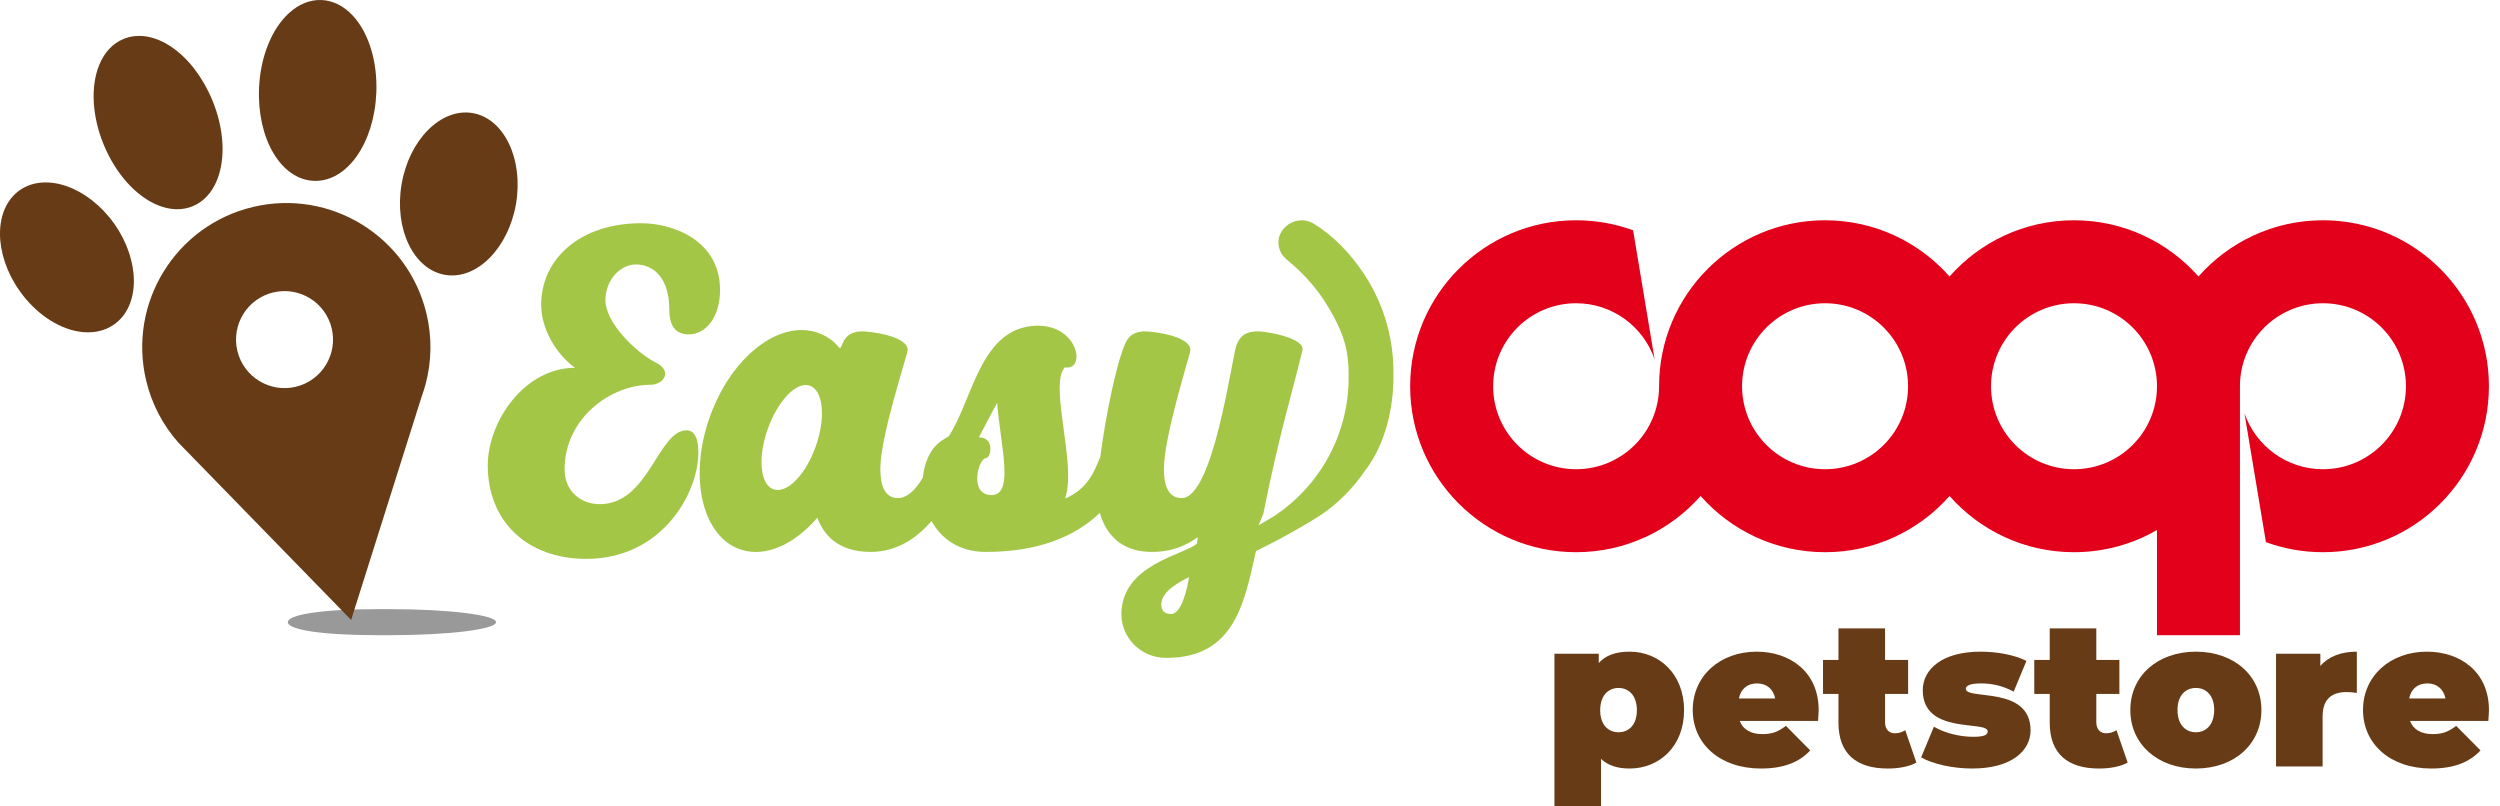 <svg width="93" height="30" viewBox="0 0 93 30" fill="none" xmlns="http://www.w3.org/2000/svg">
<g clip-path="url(#clip0_2670_600)">
<path d="M62.648 26.42C62.648 27.769 61.72 28.589 60.624 28.589C60.164 28.589 59.811 28.474 59.558 28.229V30H57.825V24.319H59.474V24.664C59.727 24.38 60.102 24.242 60.624 24.242C61.72 24.242 62.648 25.07 62.648 26.42ZM60.892 26.42C60.892 25.875 60.593 25.592 60.21 25.592C59.826 25.592 59.527 25.875 59.527 26.42C59.527 26.964 59.826 27.24 60.21 27.24C60.593 27.24 60.892 26.964 60.892 26.42Z" fill="#673B15"/>
<path d="M67.632 26.818H64.718C64.841 27.14 65.132 27.309 65.561 27.309C65.945 27.309 66.159 27.209 66.436 27.002L67.34 27.915C66.934 28.359 66.344 28.589 65.508 28.589C63.967 28.589 62.97 27.662 62.97 26.412C62.97 25.14 63.99 24.242 65.347 24.242C66.589 24.242 67.654 24.994 67.654 26.412C67.654 26.535 67.639 26.696 67.632 26.818ZM64.688 25.983H66.037C65.968 25.63 65.715 25.423 65.362 25.423C65.002 25.423 64.757 25.63 64.688 25.983Z" fill="#673B15"/>
<path d="M71.289 28.367C71.021 28.52 70.63 28.589 70.223 28.589C69.066 28.589 68.391 28.045 68.391 26.887V25.814H67.816V24.549H68.391V23.376H70.124V24.549H70.982V25.814H70.124V26.872C70.124 27.133 70.277 27.278 70.484 27.278C70.622 27.278 70.76 27.24 70.875 27.163L71.289 28.367Z" fill="#673B15"/>
<path d="M71.466 28.175L71.941 27.033C72.34 27.271 72.907 27.409 73.405 27.409C73.827 27.409 73.942 27.332 73.942 27.209C73.942 26.78 71.527 27.355 71.527 25.676C71.527 24.886 72.263 24.242 73.674 24.242C74.287 24.242 74.939 24.358 75.383 24.587L74.908 25.73C74.479 25.492 74.049 25.423 73.697 25.423C73.252 25.423 73.129 25.523 73.129 25.622C73.129 26.059 75.537 25.492 75.537 27.171C75.537 27.93 74.824 28.589 73.367 28.589C72.646 28.589 71.895 28.421 71.466 28.175Z" fill="#673B15"/>
<path d="M79.148 28.367C78.88 28.52 78.489 28.589 78.082 28.589C76.925 28.589 76.25 28.045 76.25 26.887V25.814H75.675V24.549H76.25V23.376H77.983V24.549H78.841V25.814H77.983V26.872C77.983 27.133 78.136 27.278 78.343 27.278C78.481 27.278 78.619 27.24 78.734 27.163L79.148 28.367Z" fill="#673B15"/>
<path d="M79.248 26.412C79.248 25.14 80.267 24.242 81.686 24.242C83.112 24.242 84.124 25.14 84.124 26.412C84.124 27.685 83.112 28.589 81.686 28.589C80.267 28.589 79.248 27.685 79.248 26.412ZM82.368 26.412C82.368 25.868 82.069 25.592 81.686 25.592C81.302 25.592 81.003 25.868 81.003 26.412C81.003 26.956 81.302 27.24 81.686 27.24C82.069 27.24 82.368 26.956 82.368 26.412Z" fill="#673B15"/>
<path d="M87.674 24.242V25.776C87.521 25.753 87.413 25.745 87.29 25.745C86.769 25.745 86.401 25.983 86.401 26.65V28.513H84.669V24.319H86.317V24.771C86.624 24.419 87.091 24.242 87.674 24.242Z" fill="#673B15"/>
<path d="M92.566 26.818H89.652C89.775 27.14 90.066 27.309 90.496 27.309C90.879 27.309 91.094 27.209 91.37 27.002L92.274 27.915C91.868 28.359 91.278 28.589 90.442 28.589C88.901 28.589 87.904 27.662 87.904 26.412C87.904 25.14 88.924 24.242 90.281 24.242C91.523 24.242 92.589 24.994 92.589 26.412C92.589 26.535 92.573 26.696 92.566 26.818ZM89.622 25.983H90.971C90.902 25.63 90.649 25.423 90.296 25.423C89.936 25.423 89.691 25.63 89.622 25.983Z" fill="#673B15"/>
<path d="M86.414 8.194C84.57 8.194 82.915 9.004 81.784 10.285C80.652 9.004 78.998 8.194 77.153 8.194C75.308 8.194 73.654 9.004 72.523 10.285C71.391 9.004 69.737 8.194 67.892 8.194C64.483 8.194 61.718 10.958 61.718 14.368C61.718 16.073 60.337 17.455 58.631 17.455C56.926 17.455 55.545 16.073 55.545 14.368C55.545 12.663 56.926 11.281 58.631 11.281C59.985 11.281 61.136 12.153 61.551 13.367L60.752 8.568C60.091 8.326 59.377 8.194 58.631 8.194C55.222 8.194 52.458 10.958 52.458 14.368C52.458 17.778 55.222 20.542 58.631 20.542C60.476 20.542 62.13 19.733 63.263 18.451C64.393 19.733 66.049 20.542 67.892 20.542C69.737 20.542 71.391 19.733 72.523 18.451C73.654 19.733 75.308 20.542 77.153 20.542C78.278 20.542 79.331 20.242 80.24 19.716V23.629H83.326V14.368C83.326 12.663 84.709 11.281 86.414 11.281C88.12 11.281 89.501 12.663 89.501 14.368C89.501 16.073 88.12 17.455 86.414 17.455C85.059 17.455 83.909 16.583 83.493 15.369L84.293 20.168C84.954 20.41 85.669 20.542 86.414 20.542C89.823 20.542 92.588 17.778 92.588 14.368C92.588 10.958 89.823 8.194 86.414 8.194ZM67.892 17.455C66.187 17.455 64.805 16.073 64.805 14.368C64.805 12.663 66.187 11.281 67.892 11.281C69.597 11.281 70.98 12.663 70.98 14.368C70.98 16.073 69.597 17.455 67.892 17.455ZM77.153 17.455C75.448 17.455 74.066 16.073 74.066 14.368C74.066 12.663 75.448 11.281 77.153 11.281C78.859 11.281 80.24 12.663 80.24 14.368C80.24 16.073 78.859 17.455 77.153 17.455Z" fill="#E2001A"/>
<path d="M25.542 16.008C24.476 16.008 24.137 18.755 22.312 18.755C21.601 18.755 21.003 18.27 21.003 17.463C21.003 15.572 22.7 14.313 24.202 14.313C24.702 14.313 25.041 13.78 24.363 13.472C23.588 13.053 22.506 11.971 22.521 11.146C22.538 10.371 23.104 9.838 23.652 9.838C24.347 9.838 24.897 10.387 24.897 11.503C24.897 12.067 25.09 12.439 25.623 12.439C26.27 12.439 26.786 11.777 26.786 10.792C26.786 8.933 25.026 8.304 23.846 8.304C21.585 8.304 20.132 9.628 20.132 11.34C20.132 12.245 20.696 13.181 21.391 13.682C19.517 13.682 18.145 15.67 18.145 17.317C18.145 19.384 19.598 20.79 21.811 20.79C24.622 20.79 25.979 18.352 25.979 16.832C25.979 16.3 25.833 16.008 25.542 16.008Z" fill="#A3C646"/>
<path d="M44.529 20.196C44.527 20.214 44.526 20.224 44.526 20.224C44.041 20.645 41.715 21 41.715 22.858C41.715 23.665 42.377 24.473 43.394 24.473C45.964 24.473 46.303 22.34 46.723 20.499C47.253 20.239 47.743 19.98 48.198 19.721C48.36 19.629 48.517 19.537 48.67 19.445C48.717 19.418 48.765 19.39 48.811 19.361C48.82 19.356 48.829 19.349 48.838 19.343C48.944 19.279 49.045 19.215 49.147 19.151C49.783 18.717 50.331 18.164 50.765 17.527C51.524 16.567 51.856 15.153 51.834 13.942C51.85 13.033 51.681 12.115 51.31 11.248C51.149 10.872 50.953 10.504 50.715 10.151C50.238 9.441 49.6 8.76 48.862 8.318C48.144 7.889 47.244 8.652 47.664 9.418C47.767 9.603 47.941 9.716 48.098 9.852C48.271 10.003 48.436 10.164 48.593 10.332C48.917 10.681 49.204 11.066 49.445 11.476C49.678 11.872 49.892 12.303 50.021 12.744C50.157 13.209 50.181 13.736 50.167 14.217C50.139 15.232 49.86 16.232 49.355 17.113C49.205 17.374 49.037 17.622 48.853 17.857C48.833 17.883 48.812 17.91 48.792 17.936C48.735 18.006 48.674 18.075 48.614 18.144C48.589 18.171 48.566 18.199 48.539 18.227C48.477 18.293 48.414 18.358 48.35 18.422C48.324 18.448 48.297 18.475 48.271 18.501C48.203 18.564 48.137 18.626 48.069 18.686C48.041 18.711 48.013 18.734 47.986 18.757C47.923 18.81 47.858 18.862 47.792 18.914C47.785 18.92 47.776 18.926 47.769 18.933C47.743 18.952 47.717 18.971 47.691 18.991C47.614 19.049 47.535 19.107 47.454 19.161C47.438 19.172 47.422 19.182 47.408 19.192C47.133 19.363 46.913 19.487 46.843 19.526C46.834 19.531 46.826 19.536 46.818 19.54L46.997 19.11C47.562 16.251 48.046 14.7 48.45 13.037C48.563 12.567 47.094 12.326 46.803 12.326C46.351 12.326 46.124 12.488 45.996 12.843C45.818 13.343 45.139 18.529 43.959 18.529C43.427 18.529 43.297 17.995 43.297 17.447C43.297 16.202 44.282 13.181 44.282 13.021C44.282 12.503 42.926 12.326 42.555 12.326C42.231 12.342 42.005 12.455 41.86 12.778C41.51 13.571 41.121 15.544 40.929 17.003C40.842 17.211 40.757 17.42 40.648 17.62C40.462 17.954 40.203 18.263 39.735 18.495C39.701 18.512 39.667 18.529 39.631 18.544C39.64 18.505 39.65 18.466 39.659 18.422C39.666 18.394 39.672 18.366 39.678 18.335C39.951 17.14 39.147 14.602 39.521 13.806C39.546 13.75 39.577 13.703 39.614 13.666C40.148 13.754 40.196 13.019 39.705 12.53C39.469 12.294 39.108 12.116 38.613 12.116C38.445 12.116 38.29 12.134 38.144 12.166C36.417 12.541 36.121 14.996 35.285 16.241C35.224 16.265 35.169 16.297 35.12 16.337C34.661 16.59 34.39 17.143 34.329 17.767C34.199 17.984 34.062 18.167 33.911 18.302C33.766 18.432 33.588 18.529 33.41 18.529C32.877 18.529 32.748 17.995 32.748 17.447C32.748 16.202 33.766 13.181 33.766 13.021C33.766 12.503 32.408 12.326 32.037 12.326C31.714 12.342 31.472 12.455 31.343 12.778C31.246 13.005 31.262 12.972 31.165 12.876C30.858 12.503 30.325 12.277 29.841 12.277C28.532 12.261 27.062 13.586 26.384 15.572C25.608 17.802 26.141 19.998 27.579 20.451C28.5 20.741 29.566 20.24 30.405 19.257C30.632 19.885 31.165 20.531 32.392 20.531C33.307 20.531 34.058 20.073 34.652 19.382C35.014 20.037 35.674 20.531 36.674 20.531C38.614 20.531 39.883 19.967 40.711 19.262C40.781 19.202 40.849 19.141 40.914 19.079C40.95 19.208 40.998 19.34 41.059 19.469C41.322 20.02 41.844 20.531 42.846 20.531C43.376 20.531 43.806 20.415 44.185 20.214C44.258 20.176 44.329 20.134 44.399 20.089C44.453 20.055 44.506 20.019 44.558 19.983C44.552 20.037 44.547 20.08 44.542 20.117L44.529 20.196ZM30.357 16.575C29.986 17.64 29.292 18.366 28.79 18.206C28.289 18.059 28.176 17.059 28.548 15.992C28.919 14.927 29.614 14.184 30.115 14.344C30.616 14.506 30.729 15.492 30.357 16.575ZM36.884 18.416C36.028 18.416 36.4 17.043 36.674 17.043C36.868 17.043 37.013 16.267 36.416 16.267C36.965 15.217 37.094 14.975 37.094 14.991C37.223 16.607 37.74 18.416 36.884 18.416ZM43.572 22.841C43.297 22.841 43.2 22.697 43.2 22.486C43.2 21.986 43.912 21.629 44.234 21.469C44.073 22.421 43.814 22.841 43.572 22.841Z" fill="#A3C646"/>
<path fill-rule="evenodd" clip-rule="evenodd" d="M14.502 22.66C16.685 22.66 18.452 22.878 18.452 23.145C18.452 23.412 16.685 23.629 14.502 23.629C14.439 23.629 14.379 23.628 14.316 23.628C14.23 23.629 14.143 23.629 14.055 23.629C11.874 23.629 10.707 23.412 10.707 23.145C10.707 22.878 11.874 22.66 14.055 22.66C14.143 22.66 14.23 22.661 14.316 22.661C14.379 22.661 14.439 22.66 14.502 22.66Z" fill="#999999"/>
<path d="M15.867 11.675C15.182 8.795 12.293 7.014 9.412 7.699C6.532 8.383 4.752 11.273 5.436 14.153C5.648 15.042 6.069 15.826 6.635 16.465L6.986 16.825L13.062 23.062L15.685 14.755C15.742 14.6 15.792 14.442 15.834 14.281C16.054 13.455 16.078 12.565 15.867 11.675ZM11.001 14.389C10.031 14.618 9.059 14.019 8.829 13.05C8.599 12.081 9.198 11.108 10.167 10.878C11.137 10.648 12.109 11.246 12.34 12.216C12.57 13.185 11.971 14.158 11.001 14.389Z" fill="#673B15"/>
<path d="M17.581 4.206C16.407 4.007 15.222 5.194 14.939 6.854C14.657 8.513 15.382 10.025 16.556 10.225C17.729 10.424 18.913 9.237 19.196 7.578C19.478 5.919 18.754 4.407 17.581 4.206ZM11.671 6.728C12.895 6.781 13.917 5.345 13.999 3.458C14.049 2.308 13.725 1.237 13.133 0.591C12.795 0.223 12.391 0.02 11.964 0.001C11.537 -0.017 11.117 0.151 10.749 0.488C10.102 1.081 9.687 2.12 9.637 3.269C9.555 5.155 10.448 6.674 11.671 6.728ZM5.863 7.63C6.325 7.82 6.777 7.834 7.172 7.67C7.567 7.506 7.876 7.176 8.067 6.715C8.402 5.905 8.338 4.787 7.897 3.724C7.173 1.98 5.72 0.982 4.589 1.452C4.194 1.616 3.885 1.947 3.694 2.409C3.36 3.219 3.424 4.336 3.865 5.398C4.306 6.461 5.054 7.296 5.863 7.63ZM4.254 8.329C3.284 6.954 1.703 6.393 0.73 7.079C-0.242 7.765 -0.244 9.442 0.727 10.817C1.297 11.628 2.112 12.194 2.906 12.331C3.415 12.419 3.88 12.328 4.249 12.067C5.221 11.381 5.224 9.704 4.254 8.329Z" fill="#673B15"/>
</g>
<defs>
<clipPath id="clip0_2670_600">
<rect width="92.588" height="30" fill="white"/>
</clipPath>
</defs>
</svg>
